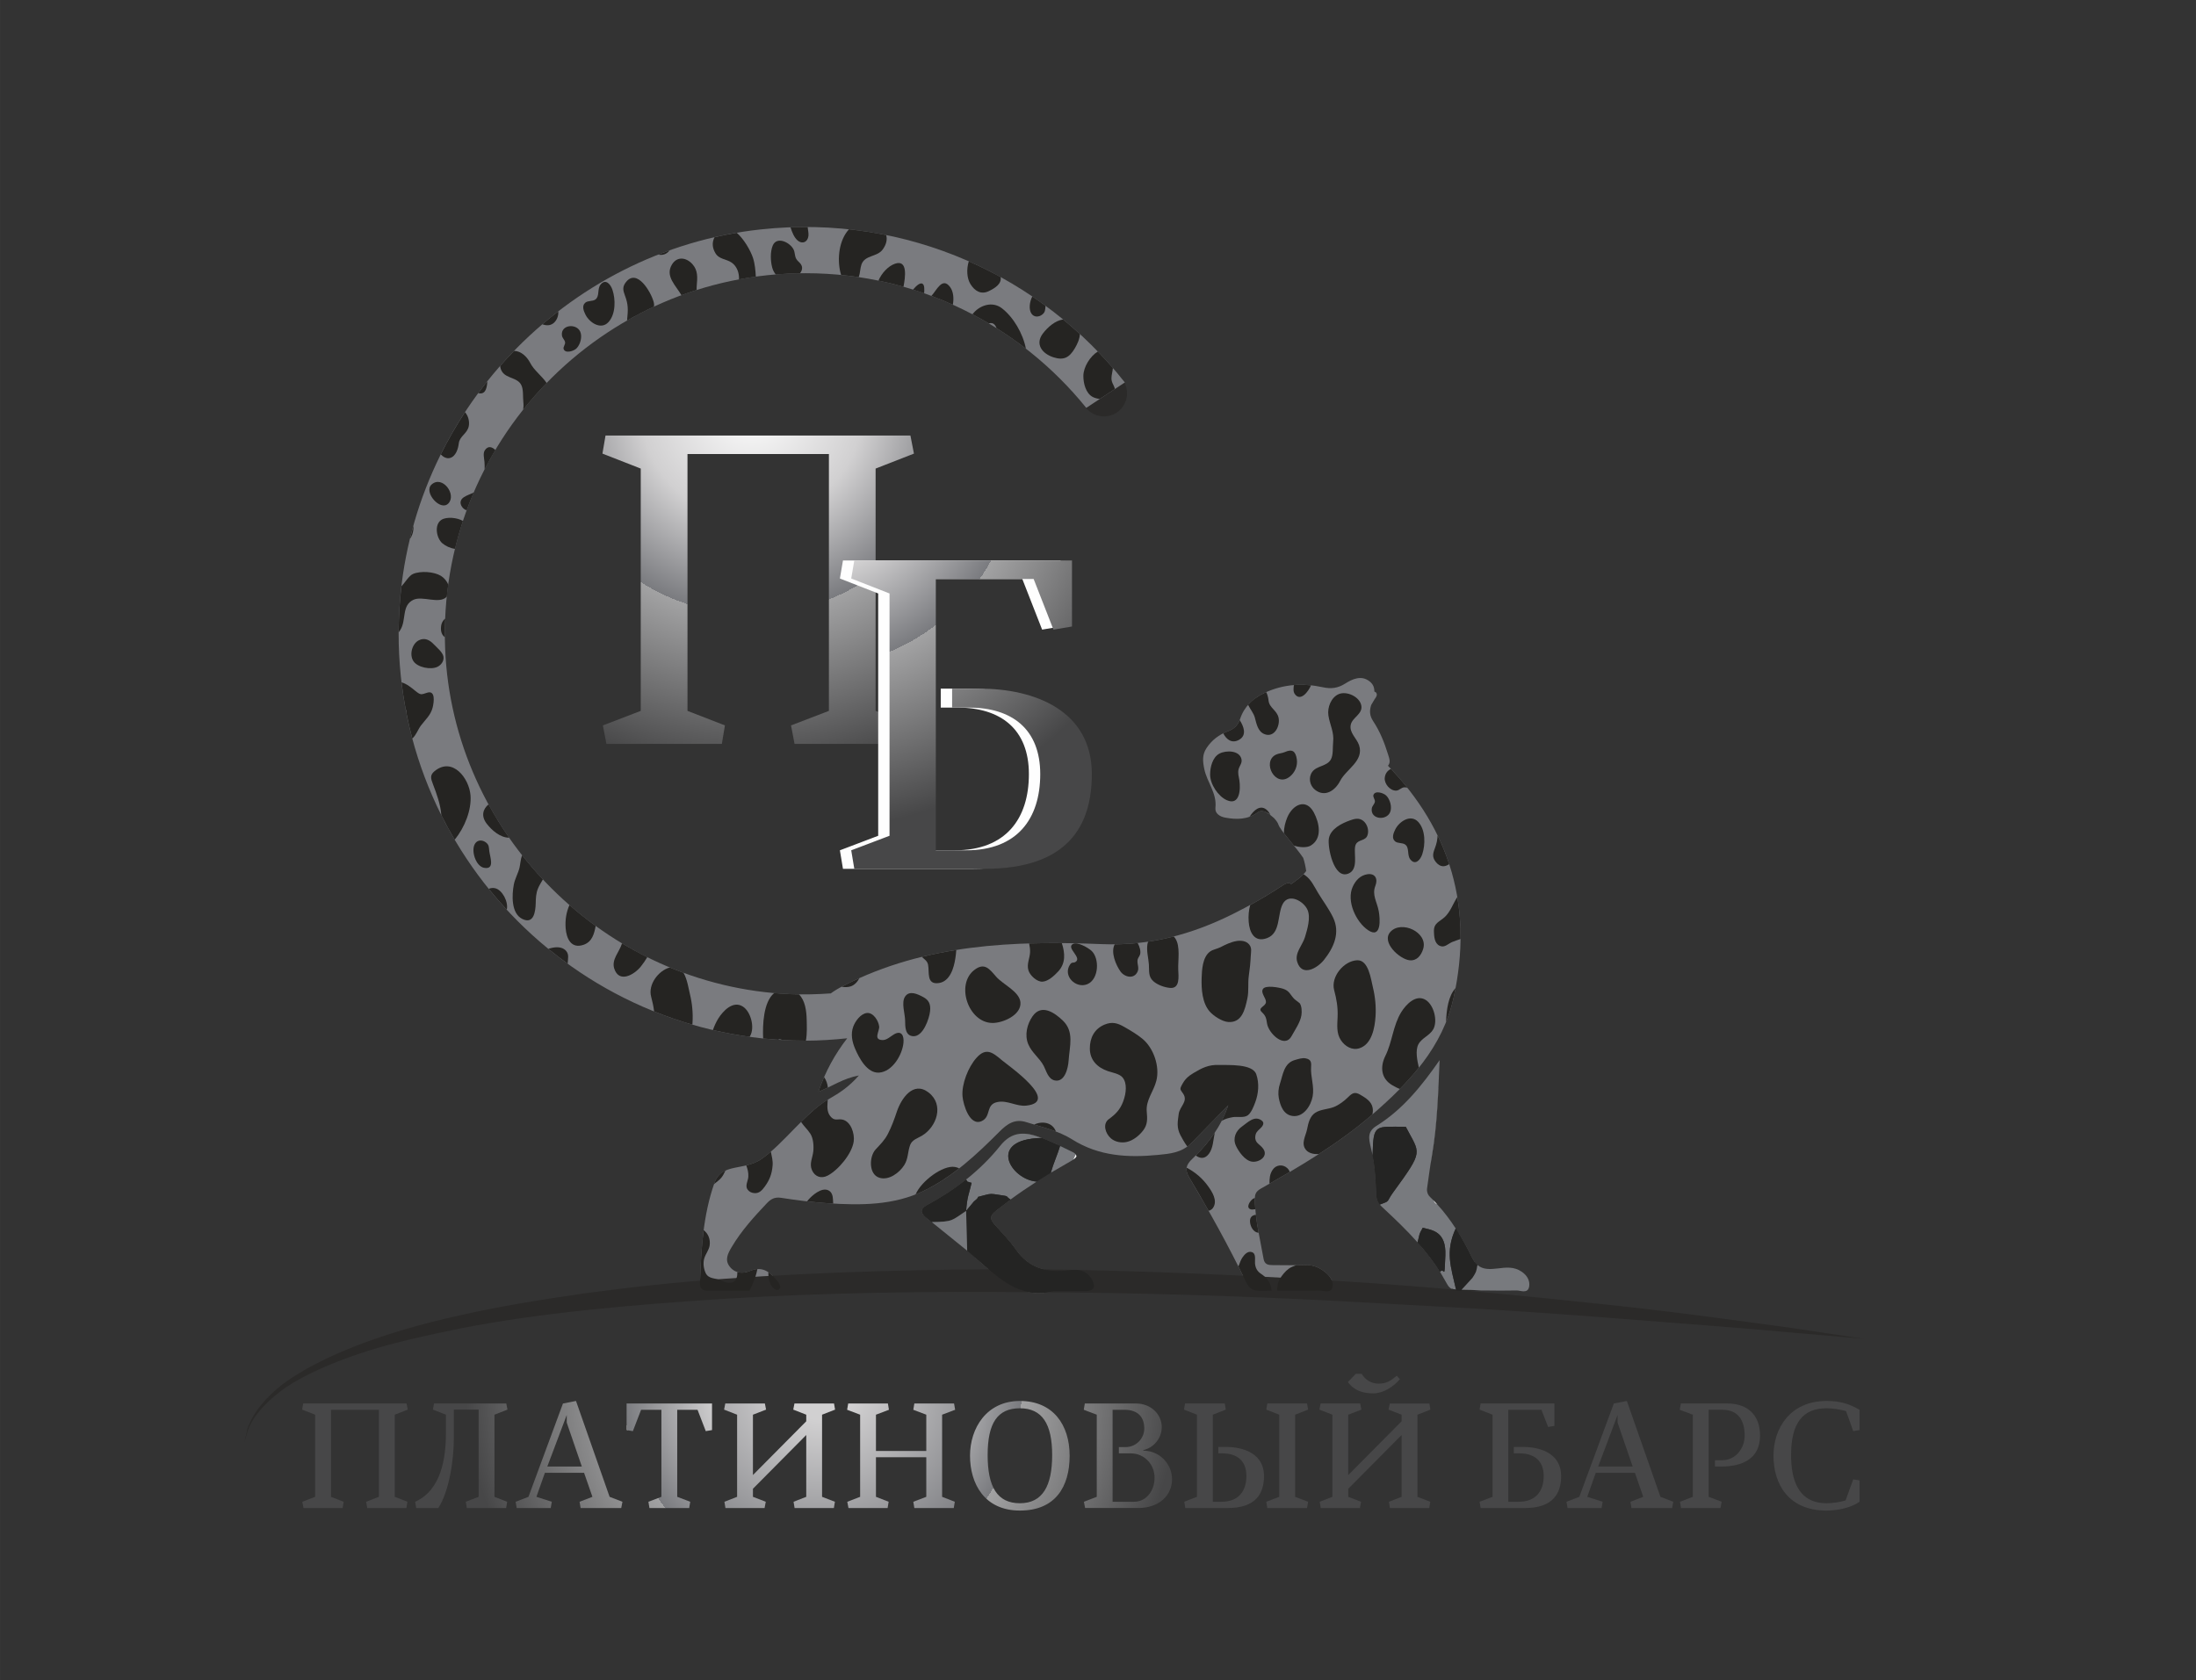 <?xml version="1.0" encoding="UTF-8"?> <!-- Creator: CorelDRAW 2018 (64-Bit) --> <svg xmlns="http://www.w3.org/2000/svg" xmlns:xlink="http://www.w3.org/1999/xlink" xml:space="preserve" width="33.523mm" height="25.656mm" style="shape-rendering:geometricPrecision; text-rendering:geometricPrecision; image-rendering:optimizeQuality; fill-rule:evenodd; clip-rule:evenodd" viewBox="0 0 1542.48 1180.51"><rect x="0" y="0" width="1542.48" height="1180.51" fill="#333333" stroke="none"/> <defs> <style type="text/css"> <![CDATA[ .fil23 {fill:none} .fil22 {fill:#FCFDFE} .fil20 {fill:#787A7E} .fil21 {fill:#242423} .fil18 {fill:#FEFEFE;fill-rule:nonzero} .fil16 {fill:#2B2A29;fill-rule:nonzero} .fil14 {fill:#7A7B7F;fill-rule:nonzero} .fil15 {fill:#252422;fill-rule:nonzero} .fil17 {fill:url(#id0)} .fil10 {fill:url(#id1)} .fil19 {fill:url(#id2)} .fil5 {fill:url(#id3)} .fil1 {fill:url(#id4)} .fil12 {fill:url(#id5)} .fil4 {fill:url(#id6)} .fil13 {fill:url(#id7)} .fil6 {fill:url(#id8)} .fil9 {fill:url(#id9)} .fil11 {fill:url(#id10)} .fil2 {fill:url(#id11)} .fil8 {fill:url(#id12)} .fil0 {fill:url(#id13)} .fil3 {fill:url(#id14)} .fil7 {fill:url(#id15)} ]]> </style> <radialGradient id="id0" gradientUnits="userSpaceOnUse" gradientTransform="matrix(0.695 2.265 2.265 -0.695 -488 -711)" cx="528.18" cy="286.52" r="109.41" fx="528.18" fy="286.52"> <stop offset="0" style="stop-opacity:1; stop-color:#FEFEFE"></stop> <stop offset="0.302" style="stop-opacity:1; stop-color:#D1D0D1"></stop> <stop offset="0.561" style="stop-opacity:1; stop-color:#7A7B7F"></stop> <stop offset="0.122" style="stop-opacity:1; stop-color:#A2A2A3"></stop> <stop offset="1" style="stop-opacity:1; stop-color:#474748"></stop> </radialGradient> <radialGradient id="id1" gradientUnits="userSpaceOnUse" gradientTransform="matrix(13.302 5.059 5.059 -13.302 -12023 10981)" xlink:href="#id0" cx="577.61" cy="972.11" r="17.63" fx="577.61" fy="972.11"> </radialGradient> <radialGradient id="id2" gradientUnits="userSpaceOnUse" gradientTransform="matrix(0.78 2.542 2.542 -0.78 -700 -870)" xlink:href="#id0" cx="569.18" cy="324.44" r="97.49" fx="569.18" fy="324.44"> </radialGradient> <radialGradient id="id3" gradientUnits="userSpaceOnUse" gradientTransform="matrix(6.181 2.35 2.35 -6.181 -5277 5623)" cx="577.57" cy="972.11" r="37.94" fx="577.57" fy="972.11"> <stop offset="0" style="stop-opacity:1; stop-color:#D1D0D1"></stop> <stop offset="0.102" style="stop-opacity:1; stop-color:#D1D0D1"></stop> <stop offset="0.561" style="stop-opacity:1; stop-color:#7A7B7F"></stop> <stop offset="0.122" style="stop-opacity:1; stop-color:#8C8B8C"></stop> <stop offset="1" style="stop-opacity:1; stop-color:#474748"></stop> </radialGradient> <radialGradient id="id4" gradientUnits="userSpaceOnUse" gradientTransform="matrix(7.602 2.891 2.891 -7.601 -6623 6692)" xlink:href="#id0" cx="577.57" cy="972.11" r="30.85" fx="577.57" fy="972.11"> </radialGradient> <radialGradient id="id5" gradientUnits="userSpaceOnUse" gradientTransform="matrix(16.801 6.389 6.389 -16.802 -15338 13615)" xlink:href="#id0" cx="577.63" cy="972.11" r="13.96" fx="577.63" fy="972.11"> </radialGradient> <radialGradient id="id6" gradientUnits="userSpaceOnUse" gradientTransform="matrix(6.015 2.287 2.287 -6.015 -5118 5499)" xlink:href="#id3" cx="577.21" cy="972.11" r="38.98" fx="577.21" fy="972.11"> </radialGradient> <radialGradient id="id7" gradientUnits="userSpaceOnUse" gradientTransform="matrix(17.911 6.811 6.811 -17.911 -16389 14463)" xlink:href="#id0" cx="577.32" cy="972.72" r="13.09" fx="577.32" fy="972.72"> </radialGradient> <radialGradient id="id8" gradientUnits="userSpaceOnUse" gradientTransform="matrix(6.09 2.316 2.316 -6.09 -5190 5560)" xlink:href="#id0" cx="577.08" cy="972.72" r="38.5" fx="577.08" fy="972.72"> </radialGradient> <radialGradient id="id9" gradientUnits="userSpaceOnUse" gradientTransform="matrix(8.572 3.26 3.26 -8.572 -7544 7428)" xlink:href="#id0" cx="577.54" cy="972.72" r="27.35" fx="577.54" fy="972.72"> </radialGradient> <radialGradient id="id10" gradientUnits="userSpaceOnUse" gradientTransform="matrix(14.843 5.645 5.645 -14.844 -13483 12145)" xlink:href="#id0" cx="577.51" cy="972.24" r="15.8" fx="577.51" fy="972.24"> </radialGradient> <radialGradient id="id11" gradientUnits="userSpaceOnUse" gradientTransform="matrix(6.234 2.371 2.371 -6.234 -5327 5664)" xlink:href="#id0" cx="577.5" cy="972.24" r="37.62" fx="577.5" fy="972.24"> </radialGradient> <radialGradient id="id12" gradientUnits="userSpaceOnUse" gradientTransform="matrix(6.559 2.494 2.494 -6.559 -5633 5909)" xlink:href="#id0" cx="577.07" cy="972.11" r="35.75" fx="577.07" fy="972.11"> </radialGradient> <radialGradient id="id13" gradientUnits="userSpaceOnUse" gradientTransform="matrix(9.297 3.535 3.536 -9.298 -8226 7970)" xlink:href="#id0" cx="577.19" cy="972.11" r="25.22" fx="577.19" fy="972.11"> </radialGradient> <radialGradient id="id14" gradientUnits="userSpaceOnUse" gradientTransform="matrix(6.385 2.428 2.428 -6.385 -5470 5777)" xlink:href="#id0" cx="577.54" cy="972.11" r="36.72" fx="577.54" fy="972.11"> </radialGradient> <radialGradient id="id15" gradientUnits="userSpaceOnUse" gradientTransform="matrix(6.651 2.529 2.529 -6.651 -5720 5978)" xlink:href="#id0" cx="577.09" cy="972.11" r="35.25" fx="577.09" fy="972.11"> </radialGradient> </defs> <g id="Слой_x0020_1">  <polygon class="fil0" points="266.14,990.47 232.47,990.47 232.47,1051.62 241.39,1055.09 240.65,1059.5 213.18,1059.5 212.33,1055.09 221.34,1051.62 221.34,993.92 212.22,990.36 212.95,986.06 285.55,986.06 286.4,990.36 277.27,993.92 277.27,1051.62 286.19,1055.09 285.44,1059.5 257.96,1059.5 257.13,1055.09 266.14,1051.62 "></polygon> <path class="fil1" d="M307.87 1059.5l-15.52 0 -0.75 -4.41c18.26,-8.19 21.62,-30.42 21.62,-48.47l0 -12.7 -9.12 -3.56 0.73 -4.3 50.77 0 0.84 4.3 -9.14 3.56 0 57.7 8.93 3.47 -0.73 4.41 -27.59 0 -0.75 -4.41 9.03 -3.47 0 -61.26 -17.42 0 0 20.14c0,15.52 -3.35,37.34 -10.91,48.99z"></path> <path class="fil2" d="M384.44 1030.33l24.23 0 -10.6 -30.84 0 -5.35 -13.64 36.19zm20.14 -46.06l23.6 67.35 9.02 3.47 -0.84 4.41 -28.54 0 -0.73 -4.41 9.03 -3.47 -5.88 -16.89 -27.5 0 -5.97 16.89 10.81 3.47 -0.75 4.41 -23.91 0 -0.75 -4.41 9.02 -3.47 24.23 -65.56 9.14 -1.79z"></path> <polygon class="fil3" points="440.12,986.06 500.13,986.06 500.13,1004.73 495.73,1005.47 489.95,990.47 475.68,990.47 475.68,1051.62 484.82,1055.09 484.09,1059.5 456.17,1059.5 455.44,1055.09 464.56,1051.62 464.56,990.47 450.3,990.47 444.53,1005.47 440.12,1004.73 "></polygon> <polygon class="fil4" points="528.86,1051.62 537.88,1055.09 537.04,1059.5 509.55,1059.5 508.83,1055.09 517.74,1051.62 517.74,993.92 508.6,990.36 509.44,986.06 537.25,986.06 538.09,990.36 528.86,993.92 528.86,1036.31 566.31,998.55 566.31,993.92 557.18,990.36 558.02,986.06 585.82,986.06 586.56,990.36 577.42,993.92 577.42,1051.62 586.45,1055.09 585.72,1059.5 558.12,1059.5 557.39,1055.09 566.31,1051.62 566.31,1008.19 528.86,1045.96 "></polygon> <polygon class="fil5" points="661.75,993.92 661.75,1051.62 670.66,1055.09 669.93,1059.5 642.24,1059.5 641.51,1055.09 650.63,1051.62 650.63,1023.82 615.28,1023.82 615.28,1051.62 624.19,1055.09 623.46,1059.5 595.97,1059.5 595.13,1055.09 604.16,1051.62 604.16,993.92 595.02,990.47 595.77,986.06 623.67,986.06 624.4,990.47 615.28,993.92 615.28,1019.42 650.63,1019.42 650.63,993.92 641.51,990.47 642.24,986.06 670.14,986.06 670.89,990.47 "></polygon> <path class="fil6" d="M693.73 1022.25c0,22.35 6.7,33.88 22.66,33.88 15.94,0 22.66,-12.17 22.66,-33.88 0,-21.82 -7.03,-32.84 -22.66,-32.84 -15.75,0 -22.66,10.39 -22.66,32.84zm57.59 0.52c0,21.72 -9.97,38.51 -34.93,38.51 -25.08,0 -35.04,-19.09 -35.04,-38.51 0,-19.41 11.65,-38.5 35.04,-38.5 23.3,0 34.93,16.79 34.93,38.5z"></path> <path class="fil7" d="M781.49 1055.09l15.12 0c8.5,0 14.37,-7.66 14.37,-16.9 0,-9.22 -7.01,-17.1 -16.79,-17.1l-8.28 0 0 -4.4 4.72 0c7.24,0 13.12,-5.88 13.12,-13.11 0,-7.24 -3.78,-13.11 -13.96,-13.11l-8.3 0 0 64.62zm-19.3 4.41l-0.85 -4.41 9.03 -3.47 0 -57.7 -9.12 -3.46 0.73 -4.41 35.99 0c10.29,0 18.05,7.45 18.05,16.57 0,7.88 -5.57,14.48 -12.91,16.16l0 0.42c11.12,0 20.14,9.02 20.14,20.14 0,11.12 -9.02,20.14 -23.62,20.14l-37.44 0z"></path> <path class="fil8" d="M909.68 993.92l9.14 -3.56 -0.75 -4.3 -27.9 0 -0.73 4.3 9.12 3.56 0 57.7 -9.12 3.47 0.73 4.41 27.9 0 0.75 -4.41 -9.14 -3.47 0 -57.7zm-68.92 0l-9.12 -3.56 0.73 -4.3 27.91 0 0.73 4.3 -9.12 3.56 0 61.17 6.09 0c12.06,0 17.51,-7.55 17.51,-18.15 0,-10.7 -6.61,-15.85 -16.9,-15.85l-2.83 0 0 -4.5 5.45 0c12.91,0 26.65,5.13 26.65,20.35 0,12.27 -5.66,22.56 -25.5,22.56l-29.79 0 -0.75 -4.41 8.93 -3.47 0 -57.7z"></path> <path class="fil9" d="M983.29 968.96c-4.51,5.35 -11.74,9.97 -18.57,9.97 -7.34,0 -13.63,-1.89 -17.94,-7.97l5.57 -5.77 4.09 0c2.21,3.88 6.51,6.92 11.75,6.92 5.66,0 8.7,-2 12.9,-5.56l2.19 2.42zm-36.29 82.66l9.02 3.47 -0.84 4.41 -27.48 0 -0.73 -4.41 8.91 -3.47 0 -57.7 -9.12 -3.56 0.83 -4.3 27.81 0 0.85 4.3 -9.23 3.56 0 42.39 37.46 -37.76 0 -4.62 -9.14 -3.56 0.84 -4.3 27.81 0 0.73 4.3 -9.12 3.56 0 57.7 9.03 3.47 -0.75 4.41 -27.58 0 -0.75 -4.41 8.93 -3.47 0 -43.43 -37.46 37.76 0 5.66z"></path> <path class="fil10" d="M1082.73 990.47l-23.3 0 0 64.62 7.24 0c12.17,0 17.63,-7.55 17.63,-18.15 0,-10.7 -6.72,-15.85 -17,-15.85l-3.99 0 0 -4.5 6.6 0c12.91,0 26.65,5.13 26.65,20.35 0,12.27 -5.66,22.56 -25.49,22.56l-31.07 0 -0.73 -4.41 9.12 -3.47 0 -57.7 -9.12 -3.56 0.73 -4.3 51.83 0 0 15.74 -4.41 0.74 -4.71 -12.07z"></path> <path class="fil11" d="M1122.58 1030.33l24.22 0 -10.6 -30.84 0 -5.35 -13.62 36.19zm20.14 -46.06l23.58 67.35 9.03 3.47 -0.83 4.41 -28.54 0 -0.73 -4.41 9.01 -3.47 -5.88 -16.89 -27.48 0 -5.98 16.89 10.79 3.47 -0.73 4.41 -23.91 0 -0.75 -4.41 9.02 -3.47 24.23 -65.56 9.14 -1.79z"></path> <path class="fil12" d="M1200.17 1051.62l9.14 3.47 -0.84 4.41 -27.69 0 -0.75 -4.41 9.04 -3.47 0 -57.7 -9.23 -3.46 0.83 -4.41 32.53 0c15.21,0 23.08,8.92 23.08,22.56 0,16.37 -12.69,21.72 -27.07,21.72l-4.61 0 0 -4.41 4.93 0c9.87,0 15.94,-8.6 15.94,-17.31 0,-10.49 -4.4,-18.15 -15.73,-18.15l-9.56 0 0 61.15z"></path> <path class="fil13" d="M1296.36 1054.15l5.36 -14.79 4.42 0.73 0 15c-5.26,3.77 -14.38,6.19 -23.1,6.19 -27.27,0 -37.33,-19.09 -37.33,-38.51 0,-19.41 11.73,-38.5 37.33,-38.5 9.45,0 15.84,1.99 23.1,6.19l0 14.27 -4.42 0.73 -5.03 -14.06c-4.41,-1.26 -9.54,-1.99 -13.65,-1.99 -16.79,0 -24.97,10.39 -24.97,32.84 0,16.15 4.21,33.88 24.97,33.88 3.78,0 9.35,-0.73 13.33,-1.99z"></path> <path class="fil14" d="M973.57 792.35c5.47,-0.5 11.1,2.63 14.82,6.44 3.23,3.33 4.51,8.83 3.09,13.45 -0.96,3.1 -2.99,8.15 -5.08,10.67 -2.13,2.55 -5.18,3.94 -7.21,6.67 -1.62,2.2 -2.45,4.2 -2.53,6.96 -0.12,3.66 -0.68,5.89 -4.35,7.42 -1.44,0.61 -2.77,0.97 -4,0.98 -1.06,-1.75 -1.52,-3.63 -1.6,-5.98 -0.3,-8.1 -0.73,-16.19 -1.96,-24.19 1.29,-1.06 2.31,-2.29 2.6,-4.37 0.81,-5.84 -2.36,-17.26 6.23,-18.04z"></path> <path class="fil14" d="M997.26 874.53c0.22,-1.54 0.6,-3.03 1.21,-4.41 2.76,-6.22 9.29,-5.48 11.85,0.57 2.89,6.82 2.36,14.35 0.23,21.22 -4.02,-6.14 -8.5,-11.89 -13.29,-17.38z"></path> <path class="fil14" d="M1004.95 784.74c0.52,2 1.72,3.98 1.86,5.98 0.36,4.84 -5.94,7.3 -5.4,12.59 0.24,2.55 0.63,5.97 1.54,8.32 0.79,2.04 1.5,3.77 1.96,5.58 0.27,-1.81 0.56,-3.61 0.87,-5.41 2.72,-15.53 3.84,-31.2 4.6,-47.04 -1.2,-0.04 -2.42,0.18 -3.24,0.64 -2.42,1.34 -2.74,5.83 -2.97,8.24 -0.34,3.46 0.05,7.11 0.67,10.52l0.12 0.58z"></path> <path class="fil14" d="M1035.56 886.36c-1.87,3.52 -2.19,7.81 -3.91,11.39 -1.39,2.94 -3.69,5.24 -7.06,3.7 -3.58,-1.63 -4.89,-6.53 -5.06,-10.04 -0.24,-4.75 0.23,-9.54 0.01,-14.29 -0.19,-4.11 1.49,-8.42 4.92,-10.83 3.39,5.52 6.46,11.24 9.32,17.07 0.56,1.14 1.15,2.13 1.79,2.99z"></path> <path class="fil14" d="M679.19 828.33c2.27,8.44 -1.15,20.66 -6.84,25.14 -5.56,4.37 -13.32,5.73 -19.58,3.82l-1.91 -1.57c-3.78,-3.11 -5.32,-5.93 0.42,-9.03 9.89,-5.34 19.27,-11.42 27.91,-18.36z"></path> <path class="fil14" d="M726.63 827.55c4.53,-1.11 8.59,-4.23 11.19,-8.01 2.88,-4.18 4.77,-9.75 5.09,-15.24 -3.98,-1.85 -8.01,-3.6 -12.12,-5.11 -3.87,-1.42 -7.58,-2.48 -11.16,-2.7 -3.88,5.35 -7.72,11.84 -6.34,18.37 1.33,6.35 5.47,14.6 13.34,12.68z"></path> <path class="fil14" d="M708.22 842.85c-3.83,-5.48 -16.27,-1.56 -20.19,2.03 -5.32,4.87 -8.18,12.69 -7.79,19.85 0.34,6.64 2.25,12.99 5.02,18.99 2.08,1.78 4.15,3.58 6.19,5.4 3.64,3.26 7.3,6.4 11.07,9.17 1.06,0.03 2.12,0.12 3.2,0.45 5.62,1.7 10.58,5.23 15.35,8.74 5.74,1.36 11.95,1.42 18.9,-0.39l3.75 0c2.12,-2.44 3.83,-5.44 4.97,-8.56 0.75,-2.06 1.14,-4.05 1.21,-5.97 -14.45,1.72 -27.06,-1.35 -36.18,-14.33 -4.48,-6.38 -10.03,-12.02 -15.19,-17.9 -3.28,-3.72 -3.69,-6 0.99,-9.73 3.01,-2.41 6.06,-4.74 9.14,-7.03 -0.13,-0.24 -0.28,-0.49 -0.44,-0.72z"></path> <path class="fil15" d="M973.57 792.35c5.47,-0.5 11.1,2.63 14.82,6.44 3.23,3.33 4.51,8.83 3.09,13.45 -0.96,3.1 -2.99,8.15 -5.08,10.67 -2.13,2.55 -5.18,3.94 -7.21,6.67 -1.62,2.2 -2.45,4.2 -2.53,6.96 -0.12,3.66 -0.68,5.89 -4.35,7.42 -1.44,0.61 -2.77,0.97 -4,0.98 -1.06,-1.75 -1.52,-3.63 -1.6,-5.98 -0.3,-8.1 -0.73,-16.19 -1.96,-24.19 1.29,-1.06 2.31,-2.29 2.6,-4.37 0.81,-5.84 -2.36,-17.26 6.23,-18.04z"></path> <path class="fil15" d="M997.26 874.53c0.22,-1.54 0.6,-3.03 1.21,-4.41 2.76,-6.22 9.29,-5.48 11.85,0.57 2.89,6.82 2.36,14.35 0.23,21.22 -4.02,-6.14 -8.5,-11.89 -13.29,-17.38z"></path> <path class="fil15" d="M1004.95 784.74c0.52,2 1.72,3.98 1.86,5.98 0.36,4.84 -5.94,7.3 -5.4,12.59 0.24,2.55 0.63,5.97 1.54,8.32 0.79,2.04 1.5,3.77 1.96,5.58 0.27,-1.81 0.56,-3.61 0.87,-5.41 2.72,-15.53 3.84,-31.2 4.6,-47.04 -1.2,-0.04 -2.42,0.18 -3.24,0.64 -2.42,1.34 -2.74,5.83 -2.97,8.24 -0.34,3.46 0.05,7.11 0.67,10.52l0.12 0.58z"></path> <path class="fil15" d="M1035.56 886.36c-1.87,3.52 -2.19,7.81 -3.91,11.39 -1.39,2.94 -3.69,5.24 -7.06,3.7 -3.58,-1.63 -4.89,-6.53 -5.06,-10.04 -0.24,-4.75 0.23,-9.54 0.01,-14.29 -0.19,-4.11 1.49,-8.42 4.92,-10.83 3.39,5.52 6.46,11.24 9.32,17.07 0.56,1.14 1.15,2.13 1.79,2.99z"></path> <path class="fil15" d="M679.19 828.33c2.27,8.44 -1.15,20.66 -6.84,25.14 -5.56,4.37 -13.32,5.73 -19.58,3.82l-1.91 -1.57c-3.78,-3.11 -5.32,-5.93 0.42,-9.03 9.89,-5.34 19.27,-11.42 27.91,-18.36z"></path> <path class="fil15" d="M726.63 827.55c4.53,-1.11 8.59,-4.23 11.19,-8.01 2.88,-4.18 4.77,-9.75 5.09,-15.24 -3.98,-1.85 -8.01,-3.6 -12.12,-5.11 -3.87,-1.42 -7.58,-2.48 -11.16,-2.7 -3.88,5.35 -7.72,11.84 -6.34,18.37 1.33,6.35 5.47,14.6 13.34,12.68z"></path> <path class="fil15" d="M708.22 842.85c-3.83,-5.48 -16.27,-1.56 -20.19,2.03 -5.32,4.87 -8.18,12.69 -7.79,19.85 0.34,6.64 2.25,12.99 5.02,18.99 2.08,1.78 4.15,3.58 6.19,5.4 3.64,3.26 7.3,6.4 11.07,9.17 1.06,0.03 2.12,0.12 3.2,0.45 5.62,1.7 10.58,5.23 15.35,8.74 5.74,1.36 11.95,1.42 18.9,-0.39l3.75 0c2.12,-2.44 3.83,-5.44 4.97,-8.56 0.75,-2.06 1.14,-4.05 1.21,-5.97 -14.45,1.72 -27.06,-1.35 -36.18,-14.33 -4.48,-6.38 -10.03,-12.02 -15.19,-17.9 -3.28,-3.72 -3.69,-6 0.99,-9.73 3.01,-2.41 6.06,-4.74 9.14,-7.03 -0.13,-0.24 -0.28,-0.49 -0.44,-0.72z"></path> <path class="fil16" d="M791.64 276.33c0,8.96 -7.27,16.23 -16.23,16.23 -8.96,0 -16.23,-7.27 -16.23,-16.23 0,-8.98 7.27,-16.23 16.23,-16.23 8.96,0 16.23,7.26 16.23,16.23z"></path> <path class="fil14" d="M974.91 537.99c2.16,-2.45 0.86,-5.32 -0.01,-8.21 -2.5,-8.1 -5.66,-15.98 -10.34,-23.05 -2.54,-3.85 -2.78,-7.22 -1.41,-11.46l2.45 -4.12c1.15,-1.52 2.14,-3.06 0.92,-4.66l-1.17 -0.67c0.04,-2.6 -0.73,-5.1 -3.44,-7.19 -5.73,-4.4 -11.87,-1.65 -17.06,1.64 -5.1,3.23 -9.85,3.85 -15.78,2.55 -13.83,-3.02 -27.55,-2.21 -40.62,3.86 -8.23,3.81 -14.53,9.69 -17.4,18.41 -1.5,4.53 -4.29,7.06 -8.48,8.63 -6.33,2.37 -11.51,6.3 -15.21,12.01 -2.99,4.61 -2.6,9.04 -1.46,14.58 1.91,9.29 8.96,16.96 7.81,27.17 -0.46,4.03 3.13,6.25 6.77,6.93 8.03,1.51 16.15,1.48 22.95,-3.7 1.8,-1.38 4.15,-1 6.46,0.17l0 0.19 1.75 1.01 3.17 2.61c1.51,1.59 2.68,3.24 3.1,4.51 1.48,4.48 12.06,15.42 17.47,23.5 0.98,2.99 1.64,6.09 2.09,9.23 -2.24,3.17 -6.18,6.22 -10.67,9.25 -1,-1.1 -2.72,-1.2 -6.06,1.01 -11.15,7.42 -22.92,14.07 -34.91,20.04 -28.76,14.3 -58.63,22.42 -91.53,21.09 -62.25,-2.52 -124.17,-0.15 -181.47,29.04 -4.17,2.13 -7.16,3.96 -9.27,5.56 -9.25,0.65 -18.62,0.92 -28.13,0.54 -130.3,-5.32 -237.67,-112.7 -242.78,-243.01 -5.67,-144.32 110.08,-263.51 253.17,-263.51 79.62,0 150.7,36.99 197.17,94.62 9.04,-5.96 18.17,-11.96 27.11,-17.87 -58.4,-74.02 -152.34,-118.74 -255.98,-107.49 -137.41,14.92 -246.13,130.08 -253.69,268.09 -9.04,164.84 122.47,301.85 285.39,301.85 9.89,0 19.62,-0.67 29.25,-1.67 -8.47,10.93 -15.35,23.25 -20.22,37.57 9.81,-3.91 17.3,-9.38 28.44,-11.46 -6.94,7.96 -13.76,12.38 -20.74,16.33 -16.46,9.35 -31.8,31.27 -47.49,42.24 -12.63,8.82 -28.13,2.52 -33.24,16.94 -7.97,22.55 -9.38,46.62 -10.16,70.51 -0.11,3.77 1.8,5.2 5.42,5.19 15.34,-0.06 30.66,-0.03 45.98,0 5.6,0.01 6.25,-2.72 3.2,-6.5 -4.92,-6.08 -10.31,-11.2 -19.37,-7.39 -5.23,2.19 -10.76,1.7 -14.43,-3.12 -3.52,-4.65 -1.28,-9.01 1.48,-13.66 6.79,-11.44 15.6,-21.14 24.64,-30.71 2.77,-2.94 5.52,-4.56 10,-3.87 10.76,1.67 21.61,3.06 32.47,3.79 23.31,1.56 46.78,1.64 68.25,-8.88 20.31,-9.95 36.83,-25.44 52.67,-41.34 5.58,-5.6 10.89,-9.3 19.05,-6.69 10.93,3.49 22.44,6.02 32.08,12.1 18.85,11.9 39.3,12.9 60.27,10.88 8.21,-0.8 16.68,-1.48 23.41,-8.3 8.67,-8.82 17.25,-17.71 25.94,-26.61 -4.96,14.95 -14.07,27.21 -25.29,37.73 -4.64,4.34 -5.14,7.92 -2.24,12.82 14.35,24.12 27.98,48.65 40.17,73.93 2.42,5.02 5.37,5.98 10.2,5.91 13.56,-0.21 27.12,0.06 40.68,-0.16 3.28,-0.05 8.21,2.01 9.52,-1.84 1.44,-4.27 -1.43,-8.34 -5.16,-11.28 -4.06,-3.19 -8.42,-5 -13.75,-4.83 -7.64,0.25 -15.3,0.1 -22.96,0.06 -3.09,-0.02 -5.67,-0.42 -6.36,-4.43 -2.43,-13.91 -5.99,-27.65 -6.11,-41.91 -0.03,-3.39 0.57,-5.35 4.22,-7.42 27.45,-15.52 54.64,-31.52 78.59,-52.31 25.89,-22.48 49.14,-47.08 56.81,-81.94 13.88,-62.94 -2.08,-117.32 -46.13,-162.83z"></path> <polygon class="fil17" points="582.23,319 482.89,319 482.89,499.44 509.2,509.65 507.02,522.65 425.95,522.65 423.46,509.65 450.06,499.44 450.06,329.21 423.15,318.69 425.31,306.01 639.48,306.01 641.96,318.69 615.03,329.21 615.03,499.44 641.35,509.65 639.17,522.65 558.09,522.65 555.62,509.65 582.23,499.44 "></polygon> <path class="fil18" d="M718.06 406.75l-68.71 0 0 190.65 21.36 0c35.89,0 51.99,-22.27 51.99,-53.55 0,-31.56 -19.8,-46.73 -50.14,-46.73l-11.77 0 0 -13.3 19.5 0c38.08,0 78.63,15.15 78.63,60.03 0,36.23 -16.72,66.55 -75.2,66.55l-91.62 0 -2.16 -13 26.91 -10.21 0 -170.23 -26.91 -10.52 2.16 -12.68 152.89 0 0 46.41 -13 2.18 -13.93 -35.6z"></path> <path class="fil19" d="M726.03 406.75l-68.7 0 0 190.65 21.35 0c35.91,0 51.99,-22.27 51.99,-53.55 0,-31.56 -19.8,-46.73 -50.14,-46.73l-11.76 0 0 -13.3 19.5 0c38.07,0 78.63,15.15 78.63,60.03 0,36.23 -16.73,66.55 -75.22,66.55l-91.62 0 -2.16 -13 26.91 -10.21 0 -170.23 -26.91 -10.52 2.16 -12.68 152.91 0 0 46.41 -13.02 2.18 -13.93 -35.6z"></path> <path class="fil16" d="M171.67 1013.23c0,0 0.24,-1.11 0.73,-3.28 0.73,-2.09 0.71,-5.54 2.68,-9.39 3.28,-8.11 11.13,-18.58 24.04,-28.5 26.3,-19.23 70.14,-36.19 124.01,-47.96 26.93,-6.17 56.44,-10.94 87.72,-15.47 31.3,-4.23 64.41,-7.91 98.76,-10.25 68.7,-4.9 142.1,-6.79 215.47,-6.69 73.37,0.87 146.64,4.07 215.24,8.3 68.61,4.21 132.46,10.66 187.09,16.47 54.65,5.76 99.99,12.35 131.74,16.63 31.7,4.78 49.81,7.5 49.81,7.5 0,0 -18.24,-1.58 -50.17,-4.35 -31.88,-2.99 -77.53,-6.36 -132.23,-10.68 -27.35,-2.13 -56.99,-4.18 -88.37,-6.09 -31.36,-1.73 -64.44,-3.55 -98.68,-5.43 -68.43,-3.54 -141.51,-5.93 -214.57,-6.14 -73.03,-0.83 -146.11,0.33 -214.39,4.5 -68.26,4.27 -131.92,10.17 -185.57,20.6 -26.72,5.42 -51.19,10.85 -72.18,17.91 -20.95,7.04 -38.63,14.96 -51.86,23.7 -12.92,9.1 -21.35,18.54 -25.03,26.22 -2.21,3.66 -2.43,7.15 -3.28,9.17 -0.63,2.13 -0.96,3.22 -0.96,3.22z"></path> <path class="fil15" d="M388.71 665.73c-1.21,0.2 -2.4,0.51 -3.56,0.89 4.42,3.62 8.95,7.09 13.59,10.44l0.04 -0.73c0.13,-2.89 0.96,-5.66 -1.02,-8.1 -2.16,-2.68 -5.81,-3.03 -9.04,-2.5z"></path> <path class="fil15" d="M509.57 822.4c-0.89,1.95 -1.91,3.83 -2.95,5.08 -1.47,1.77 -3.39,2.97 -5.1,4.45l0.29 -0.85c1.65,-4.66 4.38,-7.15 7.75,-8.69z"></path> <path class="fil15" d="M494.24 864.28c3.17,2.29 4.9,6.45 4.2,10.86 -0.5,3.06 -2.77,5.8 -3.7,8.75 -1.03,3.25 -0.55,7.33 0.87,10.4 2.11,4.59 7.03,3.42 11.04,5.41 3.02,1.5 7.84,2.85 10.1,-0.62 1,-1.54 1.21,-3.45 1.14,-5.42 2.82,0.86 5.96,0.5 9,-0.78 1.84,-0.77 3.52,-1.18 5.08,-1.28 -0.67,3.69 -1.88,7.28 -3.38,10.6 -0.64,1.44 -1.33,3 -2.12,4.55 -9.8,-0.01 -19.6,-0.01 -29.4,0.03 -3.62,0.01 -5.54,-1.41 -5.42,-5.19 0.41,-12.47 0.99,-25 2.59,-37.33z"></path> <path class="fil15" d="M524.16 818.76c0.95,2.55 1.61,4.84 1.47,7.92 -0.13,2.92 -2.48,6.37 -0.53,9.03 1.15,1.59 2.69,2.35 4.67,2.53 3.4,0.31 5.39,-1.83 7.3,-4.44 3.51,-4.77 5.1,-8.96 5.6,-14.87 0.3,-3.58 -0.58,-6.52 -1.22,-9.81 -2.13,1.84 -4.26,3.53 -6.39,5.02 -3.51,2.45 -7.23,3.73 -10.9,4.62z"></path> <path class="fil15" d="M566.92 844.04c0.25,-0.37 0.53,-0.73 0.84,-1.09 2.79,-3.22 9.34,-8.94 14.09,-6.66 2.45,1.18 3.12,3.83 3.23,6.34l0.17 2.96 -4.21 -0.26c-4.71,-0.32 -9.42,-0.76 -14.12,-1.29zm-20.89 62.38c-0.39,-0.08 -0.8,-0.21 -1.22,-0.4 -3.59,-1.63 -4.89,-6.52 -5.07,-10.04 -0.04,-0.72 -0.06,-1.45 -0.07,-2.18 2.42,1.62 4.54,3.98 6.58,6.49 2.38,2.95 2.51,5.27 -0.23,6.13z"></path> <path class="fil15" d="M310 572.72c-0.6,-7.57 -3.2,-14.73 -5.9,-21.8 -1.46,-3.8 -2.32,-6.28 1.1,-9.11 12.6,-10.33 24.36,4.9 25.29,17.01 0.79,10.14 -4.01,22.42 -11.11,31.14 -3.32,-5.63 -6.46,-11.38 -9.39,-17.25z"></path> <path class="fil15" d="M355.96 639.13c1.28,-5.56 -3.17,-13.85 -8.07,-15.06 -1.6,-0.4 -3.17,-0.2 -4.61,0.39 4.06,5.03 8.29,9.92 12.68,14.67z"></path> <path class="fil15" d="M339.96 609.69c7.89,1.48 4.17,-7.63 3.69,-11.9 -0.29,-2.54 -0.08,-4.17 -2.31,-5.89 -2.37,-1.85 -5.73,-2.03 -7.56,0.65 -3.26,4.76 0.36,16.04 6.18,17.14z"></path> <path class="fil15" d="M343.14 565.12c-3.96,3.32 -5.37,8.22 -1.31,13.54 3.61,4.71 9.63,9.94 15.77,9.87 -5.23,-7.53 -10.05,-15.35 -14.46,-23.41z"></path> <path class="fil15" d="M381.33 617.85c-1.2,2.11 -2.54,4.16 -3.46,6.4 -1.4,3.38 -1.5,6.8 -1.59,10.4 -0.16,5.54 -1.23,14.99 -9.38,10.99 -8.02,-3.91 -7.35,-17.01 -5.99,-24.2 0.8,-4.17 2.99,-7.74 3.99,-11.83 0.52,-2.16 0.73,-5.88 1.81,-8.77 4.63,5.88 9.51,11.56 14.62,17.02z"></path> <path class="fil15" d="M399.98 635.87c-2.18,4.89 -3.12,10.38 -2.67,16.27 0.55,7.37 3.96,14.79 12.81,11.56 5.79,-2.12 7.24,-7.55 8.28,-13.17 -6.36,-4.61 -12.51,-9.51 -18.41,-14.66zm36.92 26.89l-0.05 0.17c-1.72,5.75 -7.45,11.17 -5.42,17.53 3.4,10.6 14.11,4.3 18.67,-1.38 1.69,-2.12 3.24,-4.33 4.56,-6.61 -6.05,-3.01 -11.97,-6.25 -17.75,-9.72z"></path> <path class="fil15" d="M486.41 718.75c0.46,-6.78 -0.21,-13.84 -1.84,-20.43 -0.88,-3.63 -1.86,-10.43 -4.48,-14.86 -3.23,-1.19 -6.43,-2.45 -9.6,-3.76 -8.21,2.29 -15.37,12.13 -13.15,20.47 0.96,3.6 1.69,6.97 2.11,10.43 8.76,3.52 17.72,6.63 26.88,9.29l0.08 -1.14z"></path> <path class="fil15" d="M526.96 727.71c3.28,-5.9 0.44,-16.94 -5.18,-20.54 -6.87,-4.41 -13.93,3.05 -17.29,8.47 -1.57,2.54 -2.76,5.24 -3.74,8.02 8.45,1.97 17.04,3.57 25.76,4.78l0.45 -0.72z"></path> <path class="fil15" d="M309.82 439.91c-0.46,3.87 0.6,6.31 2.66,7.79 -0.04,-4.39 0.03,-8.76 0.21,-13.1 -1.52,1.24 -2.59,3 -2.88,5.31z"></path> <path class="fil15" d="M311.51 461.49c-0.46,-3.23 -4.58,-6.44 -6.77,-8.78 -2.94,-3.12 -6.45,-4.92 -10.54,-2.86 -4.82,2.42 -6.85,10.24 -3.75,14.75 3,4.4 12.17,6.09 16.75,3.92 2.6,-1.22 4.73,-4.04 4.3,-7.03z"></path> <path class="fil15" d="M282.04 479.4c3.6,0.99 6.87,3.7 9.63,5.94 3.8,3.08 4.04,2.77 8.33,1.35 5.96,-1.98 4.89,6.49 3.85,10.55 -1.36,5.27 -5.07,8.36 -8.21,12.53 -2.09,2.81 -3.23,6.45 -5.81,8.88l-0.23 0.21c-1.62,-6.06 -3.02,-12.21 -4.24,-18.42l0.03 -0.39c0,-0.78 -0.18,-1.48 -0.52,-2.13 -1.14,-6.11 -2.08,-12.29 -2.83,-18.52z"></path> <path class="fil15" d="M591.17 693.24c2.13,0.42 4.29,0.43 6.38,-0.25 2.52,-0.83 4.73,-3.08 6.1,-5.78 -3.62,1.62 -7.22,3.34 -10.81,5.17l-1.67 0.87z"></path> <path class="fil15" d="M543.75 697.71c-7.57,6.34 -8.14,22.27 -7.72,31.89 3.49,0.36 7,0.64 10.53,0.88 0.74,-0.44 1.66,-0.45 2.81,0.18 5.45,0.32 10.94,0.48 16.47,0.48l0.23 0c0.92,-5.03 0.63,-10.67 0.56,-14.37 -0.12,-6.54 -1.08,-13.87 -5.43,-18.15 -1.91,-0.03 -3.82,-0.08 -5.74,-0.16 -3.92,-0.16 -7.82,-0.42 -11.7,-0.76z"></path> <path class="fil15" d="M617.52 721.06c0.42,3.4 -4.55,9.58 2.52,9.66 2.94,0.02 5.66,-2.75 8.03,-4.1 5.1,-2.9 7.03,0.97 6.52,6.09 -0.86,8.54 -7.81,20.21 -17.08,20.88 -8.42,0.61 -14.09,-10.27 -16.9,-16.82 -2.13,-4.94 -3.18,-10.34 -1.28,-15.53 1.38,-3.73 5.21,-9.13 9.63,-9.54 4.5,-0.41 8.08,5.46 8.55,9.37z"></path> <path class="fil15" d="M653.29 710.41c0.5,-4.75 -0.71,-7.78 -4.95,-9.99 -3.73,-1.96 -9.59,-4.87 -12.64,-0.21 -2.76,4.2 0.01,12.01 0.06,16.81 0.05,4.32 -0.06,10.65 5.68,10.99 7.01,0.41 11.3,-12.46 11.85,-17.6z"></path> <path class="fil15" d="M581.27 774.52l0.15 -1.95c-6.39,3.86 -12.61,9.54 -18.75,15.66 1.9,2.94 4.44,5.09 6.53,8.3 2.09,3.23 2.47,8.66 2.06,12.41 -0.49,4.54 -2.94,8.63 -0.91,13.21 2.06,4.64 6.54,6.12 10.97,3.81 7.53,-3.92 17.11,-15.37 18.33,-23.98 0.78,-5.46 -1.96,-14.41 -8.25,-15.45 -2.86,-0.47 -4.81,0.92 -7.29,-1.36 -3.1,-2.83 -3.13,-6.87 -2.84,-10.66zm0.23 -10.45c-0.3,-2.6 -1.06,-5.08 -2.66,-7.32 -1.45,3.31 -2.77,6.74 -3.98,10.28 2.32,-0.92 4.5,-1.93 6.64,-2.97z"></path> <path class="fil15" d="M629.95 781.01c3.05,-9.09 11.43,-21.79 22.24,-13.5 11.23,8.62 5.75,24.31 -4.73,30.47 -3.18,1.87 -6.81,2.79 -8.19,6.5 -1.75,4.73 -1.25,9.5 -4.09,14.04 -3.35,5.36 -10.85,11.08 -17.58,8.9 -7.55,-2.43 -7.11,-14.87 -2.6,-19.81 3.35,-3.65 6.18,-6.25 8.6,-10.85 2.61,-5.02 4.56,-10.38 6.35,-15.75z"></path> <path class="fil15" d="M647.47 672.27c1.86,1.69 3.9,2.88 4.41,5.52 1.04,5.31 -1.36,14.19 7.62,12.86 7.9,-1.17 10.6,-10.92 11.57,-17.56 0.21,-1.42 0.5,-3.46 0.63,-5.68 -8.13,1.3 -16.21,2.9 -24.23,4.86z"></path> <path class="fil15" d="M280.01 444.29c0.35,-0.48 0.7,-0.99 1.06,-1.55 4.6,-7.06 0.76,-17.3 9.29,-21.33 6.45,-3.05 17.95,3.28 23.31,-2.05l0.15 -0.16c0.29,-2.86 0.63,-5.7 1.02,-8.53 -1.01,-2.44 -2.88,-4.69 -5.14,-6.09 -4.8,-2.95 -14.25,-3.65 -19.62,-1.33 -2.85,1.23 -5.48,5.91 -8.12,8.7 -0.67,5.74 -1.19,11.51 -1.5,17.34 -0.28,5.02 -0.41,10.02 -0.43,14.99z"></path> <path class="fil15" d="M643.12 839.17c3.86,-9.27 19.11,-20.71 27.57,-19.31 1.14,0.19 2.15,0.53 3.06,1 -7.61,5.95 -15.68,11.29 -24.45,15.58 -2.04,1 -4.1,1.9 -6.17,2.72z"></path> <path class="fil15" d="M831.07 768.4c-1.96,-2.92 -2.66,-2.89 -0.91,-6.18 2.11,-3.94 4.19,-5.97 8.12,-8.32 6.05,-3.63 10.71,-5.97 17.94,-5.71 6.31,0.22 23.55,-1.01 26.18,6.54 2.22,6.35 1.59,13.57 -0.71,19.72 -1.01,2.7 -2.77,7.33 -5.19,9.1 -2.79,2.05 -7.45,0.74 -10.67,1.34 -2.52,0.47 -5.48,1.15 -7.73,2.64 1.79,-3.51 3.35,-7.19 4.63,-11.04 -8.68,8.9 -17.27,17.8 -25.94,26.61 -0.91,0.92 -1.84,1.72 -2.81,2.43 -2.16,-3 -3.88,-6.13 -4.81,-7.93 -2.81,-5.42 -1.99,-9.4 -1.23,-15.06 0.7,-5.17 6.77,-8.7 3.13,-14.14zm22.19 27.37c-1.1,5.02 -1.09,10.78 -4.07,14.79 -2.88,3.87 -6.18,3.48 -9.29,1.28 5,-4.95 9.52,-10.27 13.37,-16.07z"></path> <path class="fil15" d="M868.48 661.16c-3.99,0.67 -7.65,2.5 -11.22,4.32 -2.31,1.18 -5.29,1.57 -7.34,3.08 -5.27,3.85 -5.71,12.81 -5.89,18.65 -0.24,7.62 0.39,17.53 5.68,23.49 2.76,3.12 8.73,7.03 13.03,7.33 9.71,0.67 11.76,-8.93 13.39,-16.43 1.18,-5.37 0.26,-10.71 1.04,-16.05 0.68,-4.69 1.15,-9.04 1.36,-13.79 0.13,-2.87 0.96,-5.66 -1.04,-8.11 -2.14,-2.66 -5.79,-3.02 -9.02,-2.5z"></path> <path class="fil15" d="M922.01 770.32c1.32,-7.02 -1.57,-13.85 -1.09,-20.86 0.23,-3.21 -0.1,-5.16 -3.81,-5.89 -2.48,-0.49 -5.23,0.5 -7.58,1.16 -7.76,2.16 -8.42,10.53 -10.52,16.76 -1.02,2.99 -1.36,6.72 -0.79,9.83 1.07,5.71 3.4,11.92 9.7,12.73 7.71,1.01 12.87,-7.22 14.09,-13.73z"></path> <path class="fil15" d="M887.05 694.91c1.75,-3.04 11.42,-1.11 14.13,-0.27 4.8,1.5 5.05,4.47 8.23,7.48l3.51 2.71c1.51,2.07 1.56,6.04 1.2,8.46 -0.76,4.93 -4.54,10.33 -6.93,14.67 -4.87,8.91 -16.15,-1.95 -17.22,-8.89 -0.58,-3.79 -0.83,-5.3 -3.67,-8 -3.28,-3.12 2.83,-3.92 2.92,-7.09 0.08,-2.85 -3.81,-6.23 -2.16,-9.09z"></path> <path class="fil15" d="M886.27 787.28c-5.11,-3.87 -9.82,1.32 -13.79,4.09 -4.44,3.08 -6.75,8.3 -4.4,13.51 1.86,4.1 6.26,10.34 11.05,11.22 4.96,0.92 11.93,-3.5 8.25,-8.89 -2.35,-3.47 -6.1,-3.97 -5.65,-8.77 0.24,-2.52 1.32,-3.66 3.17,-5.31 1.74,-1.54 3.77,-4.04 1.38,-5.85z"></path> <path class="fil15" d="M878.61 849.66c-3.81,-1.07 -0.68,-5.91 1.41,-7.37 0.44,-0.3 0.92,-0.56 1.4,-0.77l-0.01 0.97c0.02,2.37 0.13,4.72 0.32,7.06 -1.18,0.16 -2.34,0.34 -3.13,0.12zm13.07 -18.03c0,-3.65 0.15,-6.75 2.32,-9.9 2.39,-3.47 7.1,-3.9 10.16,-1.06 0.91,0.85 1.44,1.75 1.76,2.72 -4.73,2.79 -9.48,5.53 -14.25,8.25zm-7.62 34.46c-0.19,-0.01 -0.39,-0.02 -0.58,-0.06 -3.13,-0.53 -5.05,-4.12 -5.4,-7.02 -0.41,-3.42 0.91,-5.09 4.04,-5.57 0.48,4.24 1.16,8.45 1.93,12.64z"></path> <path class="fil15" d="M936.05 903.73l-0.07 0.19c-0.2,0.5 -0.35,1.01 -0.46,1.54 -1.16,2.19 -3.87,1.85 -6.45,1.5 -0.99,-0.13 -1.96,-0.27 -2.82,-0.26 -6.79,0.11 -13.56,0.09 -20.34,0.08l-8.84 -0.01c-0.03,-3.14 0.57,-6.13 1.83,-8.16 1.66,-2.68 3.81,-5.46 6.4,-7.31 1.55,-1.1 3.35,-1.71 5.1,-2.42 2.16,-0.01 4.32,-0.06 6.47,-0.12 5.33,-0.17 9.69,1.64 13.75,4.83 3.4,2.67 6.08,6.29 5.44,10.14z"></path> <path class="fil15" d="M872.52 883.74c-1.12,1.69 -1.54,3.38 -2.31,5.16 -0.12,0.27 -0.25,0.53 -0.4,0.79 1.88,3.74 3.73,7.49 5.54,11.25 2.42,5.02 5.37,5.98 10.2,5.9l7.61 -0.07c-0.42,-5.34 -2.85,-8.83 -7.53,-11.91 -2.61,-1.71 -3.83,-4.13 -4.11,-7.23 -0.24,-2.64 1.02,-7.01 -2.37,-7.99 -2.94,-0.84 -5.24,2.02 -6.64,4.09z"></path> <path class="fil15" d="M848.93 850.69c1.23,-0.37 2.3,-0.97 3,-1.95 3.64,-5.08 -0.52,-11.42 -3.47,-15.5 -3.98,-5.49 -8.94,-9.7 -14.96,-12.87 -0.36,2.06 0.24,4.19 1.7,6.65 4.67,7.84 9.25,15.72 13.74,23.66z"></path> <path class="fil15" d="M964.18 778.51c-0.68,-4.6 -4.91,-7.13 -8.52,-9.28 -3.96,-2.37 -5.71,-1.44 -8.88,1.73 -2.61,2.6 -6.41,5.43 -9.86,6.79 -4.14,1.63 -9.33,1.58 -13.07,4.03 -3.83,2.51 -4.91,7.33 -5.71,11.44 -0.92,4.8 -4.58,10.14 -0.81,14.67 1.99,2.38 5.45,3.09 8.97,2.95 13.13,-8.48 25.82,-17.6 37.73,-27.92 0.28,-1.44 0.38,-2.9 0.15,-4.42z"></path> <path class="fil15" d="M788.95 773.78c2.19,-5.88 2.81,-12.72 -0.38,-16.71 -2.11,-2.67 -7.35,-3.5 -10.38,-4.53 -7.37,-2.52 -12.6,-7.67 -12.68,-15.79 -0.06,-7.49 3.15,-13.92 10.34,-16.9 5.29,-2.19 9.04,-1.12 13.83,1.62 4.26,2.43 8.94,5.19 12.73,8.31 7.89,6.49 12.37,19.49 9.82,29.52 -1.96,7.73 -7.46,13.49 -6.75,21.67 0.44,4.96 0.7,9.06 -2.48,13.2 -2.74,3.6 -7.03,7.13 -11.54,8.13 -3.78,0.84 -8.2,0.05 -11.17,-2.54 -3.94,-3.44 -5.97,-10.2 -1.43,-13.51 4.81,-3.49 7.89,-6.58 10.1,-12.47z"></path> <path class="fil15" d="M741.68 794.97c-2.36,-6.49 -9.63,-7.54 -15.26,-4.9 5.13,1.53 10.3,3.01 15.26,4.9z"></path> <path class="fil15" d="M750.59 745.25c0.67,-10.28 4.13,-20.43 -4.12,-28.29 -5.86,-5.6 -15.01,-11.88 -21.23,-2.92 -3.85,5.54 -5.65,13.13 -3.02,19.51 2.5,6.11 8.05,9.76 10.94,15.41 1.8,3.48 3.02,9.05 7.6,10.1 7.22,1.64 9.52,-8.92 9.83,-13.8z"></path> <path class="fil15" d="M800.76 670.67c0.7,-2.09 -0.15,-5.47 -1.66,-8.13 -5.3,0.56 -10.68,0.87 -16.13,0.92 -2.95,5.5 0.76,14.39 4.02,19.02 2.89,4.09 9.64,5.7 12.09,0.08 1.1,-2.53 -0.23,-4.92 -0.11,-7.46 0.08,-2.13 1.18,-2.63 1.79,-4.43z"></path> <path class="fil15" d="M825.48 659.21c-0.31,-0.46 -0.66,-0.87 -1.04,-1.26 -5.93,1.53 -11.94,2.75 -18.04,3.66 -0.2,0.55 -0.35,1.14 -0.44,1.75 -0.75,4.98 0.68,9.34 1.02,14.2 0.33,4.37 -0.6,8.46 3.09,11.78 2.92,2.63 7.9,4.42 11.85,4.74 7.01,0.58 5.89,-7.99 5.68,-12.94 -0.26,-6.29 1.66,-16.46 -2.13,-21.94z"></path> <path class="fil15" d="M763.74 691.46c8.18,-3.36 8.77,-18.29 2.81,-23.57 -2.08,-1.86 -9.7,-6.51 -13.02,-4.62 -4.79,2.73 6.67,9.48 1.96,12.53 -1.64,1.09 -2.45,-0.34 -3.98,2 -5.12,7.87 4.17,16.97 12.22,13.67z"></path> <path class="fil15" d="M722.86 662.83c0.43,2.01 0.73,4.02 0.67,6.05 -0.15,4.48 -2.54,8.35 -1.14,12.91 1.1,3.57 6.02,8.18 9.95,7.89 4.09,-0.31 8.21,-4.26 10.86,-7.08 5.46,-5.79 4.9,-12.96 2.64,-20 -7.68,-0.06 -15.34,0 -22.98,0.23z"></path> <path class="fil15" d="M917.03 615.19c-0.48,-0.35 -0.97,-0.68 -1.44,-0.98 -2.27,2.37 -5.36,4.68 -8.77,6.98 -1,-1.1 -2.72,-1.2 -6.06,1.01 -7.31,4.86 -14.89,9.4 -22.62,13.63 -1,3.67 -1.37,7.6 -1.06,11.74 0.55,7.38 3.96,14.8 12.81,11.55 9.82,-3.57 7.16,-16.7 11.17,-24.14 4.17,-7.71 14.64,-1.93 17.35,4.26 2.37,5.45 -0.16,13.72 -1.79,19.14 -1.72,5.73 -7.45,11.17 -5.42,17.53 3.39,10.6 14.1,4.3 18.67,-1.39 7.04,-8.78 11.67,-19.19 6.47,-29.97 -2.95,-6.13 -7.17,-11.67 -10.68,-17.5 -2.47,-4.12 -4.64,-8.97 -8.64,-11.86z"></path> <path class="fil15" d="M966.18 714.19c0.46,-6.78 -0.23,-13.85 -1.83,-20.44 -1.4,-5.75 -3.04,-19.38 -11.01,-19.1 -9.38,0.34 -18.72,11.59 -16.23,20.95 1.71,6.41 2.71,12.07 2.43,18.89 -0.23,5.61 -0.94,11.41 2.32,16.33 2.84,4.3 7.85,7.33 13.05,5.64 8.72,-2.82 10.76,-14.5 11.26,-22.28z"></path> <path class="fil15" d="M1006.73 723.15c3.28,-5.9 0.44,-16.94 -5.18,-20.55 -6.87,-4.41 -13.92,3.05 -17.29,8.47 -5.81,9.4 -6.31,20.96 -11.17,30.76 -3.81,7.72 -3.07,15.92 4.74,20.54 1.69,1 3.54,2.02 5.43,2.69 4.72,-4.79 9.2,-9.76 13.35,-14.95l-0.1 -0.47c-1.02,-4.57 -2.5,-11.56 -0.24,-15.91 2.35,-4.5 8.02,-6.19 10.45,-10.58z"></path> <path class="fil15" d="M999.67 666.61c3.49,-11.61 -15.35,-20.34 -23.03,-11.93 -6.69,7.32 6.56,19.27 13.49,19.98 5.13,0.52 8.18,-3.54 9.54,-8.05z"></path> <path class="fil15" d="M966.07 622.33c1.93,-4.82 -0.12,-8.89 -5.5,-8.13 -5.1,0.75 -8.41,4.35 -10.44,8.87 -4.51,9.98 2.32,24.7 10.79,30.42 9.5,6.41 8.56,-7.94 7.49,-13.5 -1.22,-6.41 -4.85,-11.28 -2.34,-17.65z"></path> <path class="fil15" d="M960 587.93l0.39 -0.75c1.46,-3.47 0.06,-8.18 -2.83,-10.47 -2.99,-2.36 -6.15,-1.48 -9.43,-0.29 -5.75,2.06 -13.51,5.89 -14.72,12.66 -1.04,5.78 3.35,29.01 13.75,24.66 7.09,-2.97 3.72,-13.38 4.69,-18.94 0.88,-5.07 6.04,-3.67 8.15,-6.87z"></path> <path class="fil15" d="M920.7 594.05c8.37,-5.11 5.94,-16.05 2.17,-23.19 -5.5,-10.37 -14.96,-5.54 -18.7,3.49 -1.23,2.96 -2.5,7.27 -2.28,11.12 2.01,2.61 4.5,5.6 6.94,8.61 3.96,1.33 9.09,1.67 11.86,-0.02z"></path> <path class="fil15" d="M892.33 572.63c-0.67,-1.56 -1.6,-2.89 -2.81,-3.85 -4.38,-3.49 -8.86,0.35 -11.8,5.05 1.98,-0.72 3.9,-1.73 5.72,-3.12 2.21,-1.68 5.25,-0.75 8.01,1.1l0.21 0.26 0.67 0.56z"></path> <path class="fil15" d="M872.05 533.51c-1.3,-6.45 -10.81,-6.49 -15.46,-4.09 -4.92,2.56 -6.62,9.67 -6.6,14.8 0.03,6.79 5.68,15.28 11.69,17.94 9.23,4.11 9.8,-7.76 8.86,-13.94 -0.42,-2.71 -1.25,-5.1 -0.54,-7.81 0.63,-2.37 2.58,-4.24 2.05,-6.9z"></path> <path class="fil15" d="M933.08 502.62c-0.84,-5.5 1.85,-12.64 7.24,-14.95 5.63,-2.4 14.92,1.85 15.91,8.25 0.89,5.83 -6.27,8.07 -7.44,13.2 -1.27,5.61 4.22,9.59 5.83,14.44 3.63,11.02 -9.07,16.85 -13.28,25.05 -3.39,6.64 -10.57,11.86 -17.66,6.26 -3.74,-2.95 -4.84,-8.59 -1.98,-12.55 3.17,-4.41 10.29,-3.86 13.05,-8.65 1.9,-3.33 1.23,-8.54 1.65,-12.27 0.8,-7.11 -2.29,-11.98 -3.33,-18.78z"></path> <path class="fil15" d="M906.04 545.57c3.6,-2.92 5.55,-7.56 4.85,-12.17 -0.88,-5.79 -3.29,-7.32 -8.42,-5.02 -2,0.89 -4.33,0.86 -6.27,1.82 -10.08,5 -0.39,23.64 9.84,15.37z"></path> <path class="fil15" d="M891.04 492.23c-0.18,-1.78 -0.68,-4.03 -1.63,-5.98l-0.95 0.43c-4.62,2.14 -8.64,4.93 -11.78,8.52 1.44,3 3.85,5.83 4.69,8.83 1.18,4.27 2.04,9.79 6.69,11.71 7.06,2.9 11.28,-5.75 10,-11.53 -1.17,-5.26 -6.46,-6.81 -7.01,-11.98z"></path> <path class="fil15" d="M908.84 481.31c-0.29,2.13 -0.58,4.54 0.58,6.22 4,5.79 9.64,-1.69 11.44,-6.04 -4.03,-0.42 -8.04,-0.49 -12.02,-0.17z"></path> <path class="fil15" d="M870.24 519.81c5.84,-3.19 3.35,-9.53 0.53,-13.88 -1.56,4.01 -4.26,6.32 -8.18,7.79 -1.17,0.44 -2.3,0.93 -3.38,1.47 2.13,4.24 5.94,7.4 11.03,4.62z"></path> <path class="fil15" d="M998.97 600.25c2.29,-6.72 2.42,-17.13 -2.76,-22.76 -5.31,-5.79 -13.38,-0.34 -16.14,5.18 -1.3,2.6 -2.77,6.22 -0.18,8.42 1.9,1.62 5.16,0.81 7.16,2.29 3.07,2.25 1.15,7.32 3.54,10.37 3.47,4.45 7.03,0.49 8.38,-3.51z"></path> <path class="fil15" d="M976.41 570.66c1.53,-3.49 0.01,-9.09 -2.74,-11.74 -1.84,-1.77 -7.76,-3.8 -8.96,-0.39 -0.52,1.51 1.33,3.24 1.01,4.85 -0.34,1.74 -1.95,2.78 -2.19,4.73 -0.96,7.56 10.19,8.7 12.89,2.55z"></path> <path class="fil15" d="M977.02 540.19c-2.34,1.11 -4.08,3.19 -4.38,6.38 -0.37,4.06 3.8,9.2 8.22,8.88 2.04,-0.14 3.44,-2.22 5.53,-2.31 0.84,-0.03 1.55,0.09 2.16,0.34 -3.59,-4.51 -7.43,-8.94 -11.53,-13.29z"></path> <path class="fil15" d="M1009.77 586.92c-0.09,2.96 -0.63,5.73 -2.03,9.39 -1.37,3.55 -1.8,6.04 0.79,9.3 3.05,3.81 6.37,3.58 9.4,1.5 -2.25,-6.87 -4.97,-13.6 -8.17,-20.18z"></path> <path class="fil15" d="M1023.25 630.83l0.38 -0.56c1.61,9.56 2.37,19.37 2.27,29.43 -1.92,0.74 -3.93,1.27 -5.91,2.13 -3.04,1.33 -5.29,4.21 -8.7,2.68 -3.75,-1.67 -3.99,-6.63 -4.09,-10.11 -0.19,-5.96 3.93,-6.74 7.55,-10.08 3.96,-3.65 5.7,-9.06 8.5,-13.49z"></path> <path class="fil15" d="M1022.4 694.2c-5.02,5.32 -6.46,15.35 -6.67,23.83 2.19,-5.46 3.99,-11.19 5.32,-17.22 0.49,-2.22 0.93,-4.42 1.35,-6.62z"></path> <path class="fil15" d="M700.82 774.21c7.01,-1.27 13.23,3.29 20,2.57 24.27,-2.6 -12.44,-27.98 -17.03,-31.86 -6.59,-5.57 -11.19,-9.26 -17.99,-1.62 -5.66,6.36 -10.49,18.37 -9.72,27.06 0.52,5.77 5.07,21.37 13.65,17.19 6.67,-3.25 2.38,-11.76 11.08,-13.33z"></path> <path class="fil15" d="M696.96 718.71c7.38,0.11 20.61,-5.58 19.8,-14.54 -0.69,-7.56 -12.39,-12.62 -16.98,-17.89 -4.66,-5.32 -8.15,-10.45 -15.44,-4.79 -13.27,10.27 -4.14,36.95 12.61,37.21z"></path> <path class="fil15" d="M392.12 218.77c0.31,3.06 -1.04,6.45 -3.36,8.27 -2.52,1.98 -5.14,1.68 -7.86,0.83 3.66,-3.13 7.4,-6.16 11.22,-9.1z"></path> <path class="fil15" d="M383.97 269.08c-3.27,-4.88 -8.9,-8.95 -11.43,-13.9 -2.41,-4.69 -6.68,-8.67 -11.48,-8.64 -3.34,3.44 -6.58,6.97 -9.75,10.57 0.12,1.53 0.63,3.02 1.58,4.34 3.17,4.41 10.29,3.86 13.05,8.67 1.9,3.31 1.23,8.52 1.64,12.25 0.23,1.96 0.15,3.75 -0.1,5.46 5.19,-6.52 10.69,-12.77 16.48,-18.75z"></path> <path class="fil15" d="M342.22 267.98c0.03,0.79 -0.01,1.59 -0.13,2.39 -0.73,4.86 -2.56,6.73 -6.16,5.83 2.05,-2.77 4.14,-5.53 6.29,-8.23z"></path> <path class="fil15" d="M322.24 311.55c-0.39,3.59 -2.03,9.12 -6.15,10.21 -2.36,0.63 -4.73,-0.63 -6.49,-2.5 5.08,-10.23 10.78,-20.13 17.01,-29.65 2.32,2.49 3.35,6.69 2.63,9.95 -1.17,5.27 -6.44,6.82 -6.99,12z"></path> <path class="fil15" d="M327.77 358.54c-1.3,-0.47 -2.42,-1.26 -3.25,-2.46 -1.79,-2.6 -1.18,-5.13 1.27,-6.75 2.28,-1.51 4.72,-2.13 6.96,-3.31 -1.76,4.13 -3.43,8.3 -4.98,12.53zm12.62 -28.79c0.07,-1.85 0.02,-3.64 -0.1,-5.26 -0.2,-2.47 -1.23,-6.01 0.31,-8.23 2.25,-3.27 5.02,-2.33 7.34,-0.1 -2.65,4.45 -5.17,8.98 -7.55,13.6z"></path> <path class="fil15" d="M319.59 385.6c-3.26,-0.39 -6.54,-1.96 -8.81,-3.85 -4.2,-3.47 -6.02,-13.2 -0.68,-16.57 3.52,-2.23 11.08,-1.63 15.07,0.87 -2.12,6.4 -3.97,12.92 -5.58,19.55z"></path> <path class="fil15" d="M303.12 340.43c7.49,-6.82 17.84,6.98 11.8,13.28 -5.6,5.84 -17.6,-8.01 -11.8,-13.28z"></path> <path class="fil15" d="M290.32 369.43c0.25,1.88 -0.04,3.91 -0.68,5.87 -0.48,1.45 -1.04,2.48 -1.68,3.15 0.74,-3.03 1.53,-6.03 2.37,-9.02z"></path> <path class="fil15" d="M430.16 203.53c2.27,6.7 2.4,17.11 -2.76,22.76 -5.31,5.77 -13.37,0.34 -16.13,-5.18 -1.3,-2.6 -2.79,-6.22 -0.18,-8.44 1.9,-1.61 5.14,-0.81 7.14,-2.27 3.07,-2.27 1.15,-7.32 3.56,-10.39 3.47,-4.43 7.01,-0.47 8.37,3.52z"></path> <path class="fil15" d="M407.59 233.1c1.53,3.51 0.02,9.09 -2.73,11.75 -1.83,1.77 -7.77,3.78 -8.96,0.37 -0.52,-1.51 1.33,-3.23 1.01,-4.84 -0.34,-1.75 -1.95,-2.77 -2.21,-4.74 -0.96,-7.56 10.19,-8.7 12.89,-2.55z"></path> <path class="fil15" d="M459.01 211.68c0.48,1.69 0.54,2.83 0.3,3.76 -6.44,3 -12.72,6.27 -18.86,9.77l0.06 -0.81c0.7,-6.83 0.84,-10.52 -1.61,-16.93 -1.35,-3.57 -1.8,-6.06 0.81,-9.32 7.74,-9.71 17.35,6.82 19.28,13.52z"></path> <path class="fil15" d="M489.35 203.75c-0.06,-0.96 -0.05,-1.98 0.05,-3.11 0.47,-5.55 0.96,-10.63 -3.08,-15.1 -4.32,-4.76 -10.78,-5.63 -14.37,0.35 -4.87,8.11 2.6,14.5 6.71,21.52 3.53,-1.3 7.09,-2.53 10.68,-3.67z"></path> <path class="fil15" d="M462.39 178.87c2.95,0.64 5.9,-0.19 7.95,-2.98 -2.67,0.95 -5.32,1.95 -7.95,2.98z"></path> <path class="fil15" d="M530.9 194.37c-0.28,-4.46 -0.63,-8.98 -2.01,-13.22 -1.65,-4.99 -6.25,-13.14 -11.4,-17.6 -5.24,0.89 -10.43,1.92 -15.57,3.1l-0.21 0.41c-1.77,3.67 -1.25,7.3 0.75,10.73 2.63,4.53 7.74,4.09 11.49,6.72 3.76,2.63 5.35,7.39 5.11,11.78 3.92,-0.74 7.86,-1.37 11.83,-1.92z"></path> <path class="fil15" d="M557.43 175.33c0.96,1.88 0.73,4.38 1.75,6.35 0.84,1.67 2.35,2.47 3.33,3.91 1.54,2.29 0.89,4.41 -0.54,6.41 -5.75,0.09 -11.45,0.36 -17.1,0.82 -1.15,-1.42 -2.03,-3.11 -2.5,-4.95 -1.18,-4.58 -1.43,-10.78 0.34,-15.21 2.77,-6.96 12.16,-2.47 14.72,2.66z"></path> <path class="fil15" d="M567.86 165.74c-0.52,4.4 -4.41,6.09 -7.81,3.02 -2.25,-2.04 -3.73,-5.6 -4.79,-9.07 4.04,-0.15 8.06,-0.21 12.06,-0.19 0.14,2.08 0.77,4.24 0.53,6.24z"></path> <path class="fil15" d="M702.84 194.65c0.82,4.71 -3.75,7.68 -8.33,9.9 -5.36,2.58 -9.82,-0.02 -12.84,-4.92 -2.6,-4.2 -2.89,-10.54 -1.19,-16.04 7.63,3.37 15.09,7.06 22.36,11.06z"></path> <path class="fil15" d="M628.56 185.31c9.3,-3.27 7.3,9.72 6.05,16.15 -5.78,-1.64 -11.65,-3.08 -17.59,-4.3 2.33,-5.41 6.86,-10.21 11.54,-11.85z"></path> <path class="fil15" d="M667.41 201.74c2.35,3.21 2.65,8.12 1.88,12.36 -4.94,-2.22 -9.96,-4.3 -15.06,-6.21 3.64,-3.84 7.67,-13.71 13.18,-6.15zm-26.1 1.72c2.53,-2.98 5.31,-5.35 6.92,-3.91 1.21,1.1 1.05,3.94 0.9,6.51 -2.59,-0.91 -5.19,-1.77 -7.82,-2.6z"></path> <path class="fil15" d="M694.52 227.21c2.94,-0.88 4.56,0.84 5.42,3.32 7.13,4.48 14.03,9.3 20.67,14.45 -2.12,-10.81 -8.79,-22.13 -16.86,-28.39 -6.82,-5.28 -16,-2.05 -20.69,4.22 3.88,2.04 7.7,4.18 11.45,6.4z"></path> <path class="fil15" d="M734.4 214.84l-0.03 0.26c-0.28,2.55 -0.08,4.17 -2.31,5.91 -2.37,1.85 -5.71,2.03 -7.56,-0.67 -1.97,-2.87 -1.43,-8.12 0.6,-12.06 3.15,2.13 6.25,4.32 9.3,6.57z"></path> <path class="fil15" d="M758.52 234.68c-0.14,3.43 -1.77,7.03 -3.58,10.08 -3.73,6.25 -7.56,8.65 -14.95,6.28 -7.96,-2.54 -13.2,-9.25 -7.42,-16.8 3.29,-4.31 8.61,-9.06 14.19,-9.78 4.01,3.3 7.93,6.71 11.76,10.22z"></path> <path class="fil15" d="M772.53 280.29c-1.86,-0.19 -3.62,-0.68 -4.96,-1.38 -4.92,-2.55 -6.64,-9.66 -6.61,-14.81 0.03,-6.21 4.76,-13.85 10.16,-17.14 3.62,3.75 7.15,7.6 10.57,11.54 -0.05,0.57 -0.12,1.11 -0.2,1.62 -0.4,2.7 -1.23,5.1 -0.52,7.79 0.5,1.92 1.86,3.51 2.1,5.43l-10.54 6.94z"></path> <path class="fil15" d="M622.47 165.15c0.82,2.96 0.24,6.46 -2.52,10.21 -3.88,5.29 -12.42,3.7 -14.85,10.45 -0.91,2.52 -0.89,6.05 -1.9,8.89 -4.1,-0.61 -8.23,-1.12 -12.4,-1.53 -0.2,-0.61 -0.36,-1.22 -0.51,-1.83 -2.32,-9.58 -0.99,-22.63 6.04,-30.24 8.84,0.95 17.55,2.3 26.13,4.04z"></path> <g id="_1794159548704"> <path class="fil20" d="M678.6 828.72l0.88 1.41c0.63,0.3 2.01,0.6 3,0.9 -2.13,8.94 -3,9.05 -3.88,19.7l5.51 -6.63c6.26,-4.82 -1.25,-1.96 7.51,-4.42 4.38,-1.21 5.01,-0.95 9.4,-0.3 8.89,1.36 4.38,0.5 8.77,3.37 6.01,-4.42 12.15,-8.6 18.41,-12.61 -18.29,-1.26 -35.44,-29.79 3.51,-30.65l-1 -0.35c-10.27,-3.77 -19.66,-4.93 -28.3,6.03 -7.01,8.79 -15.15,16.63 -23.8,23.56zm66 -23.61c-1.63,5.63 -4.64,12.11 -6.52,18.84l14.53 -8.44 1.25 -0.8 1.75 -3.72c-0.5,-0.56 -1.25,-1.21 -2.51,-1.76l-8.51 -4.12zm219.41 6.03l0.12 0.15c0.5,-22.06 1.75,-19.64 23.3,-19.64 10.02,19.34 13.02,15.98 -8.89,46.12 -5.13,7.09 -1.63,5.73 -9.39,8.54l1.63 1.66c8.64,8.04 17.16,16.13 24.92,24.87 1.63,-5.93 0.63,-4.97 3.63,-10.25 6.26,1.66 16.66,2.21 15.9,19.54 -0.75,18.64 -0.37,7.89 -3.75,11.36l5.13 8.94c0.75,1.4 1.75,2.31 2.75,2.96l3.38 0.75c-3.63,-16.03 -7.76,-26.78 -0.25,-43.06 -3.88,-5.98 -8.14,-11.65 -13.03,-16.98 -1.13,-0.4 -2,-1 -2.5,-2.71l-2.51 -2.46c-1.38,-1.3 -2,-2.91 -2.13,-4.67 0,-0.6 0,-1.15 0.12,-1.76 1.13,-7.59 2,-15.17 3.38,-22.66 3.75,-22.05 4.38,-44.42 5.38,-67.02 -12.4,17.83 -25.67,34.46 -44.08,46.02 -4.13,2.46 -5.38,5.22 -5.38,8.44 0,1.46 0.25,3.06 0.63,4.67l1.63 7.18z"></path> <path class="fil21" d="M678.6 850.73l0.75 27.98 12.15 10.45c11.52,10.35 23.04,19.24 38.07,19.24 3.38,0 6.76,-0.4 10.39,-1.31 7.77,0 15.28,0 22.92,0 3.63,-0.15 5.51,-1.31 5.51,-3.77 0,-1.05 -0.38,-2.36 -1.13,-3.82 -3.51,-6.73 -9.14,-8.04 -16.41,-7.03 -14.9,1.91 -27.8,-1.01 -37.19,-14.32 -4.38,-6.28 -9.9,-11.96 -15.16,-17.79 -1.63,-1.91 -2.5,-3.36 -2.5,-4.97 0.12,-1.45 1.13,-2.91 3.51,-4.82l10.27 -7.84c-4.38,-2.87 0.12,-2.01 -8.77,-3.37 -4.38,-0.65 -5.01,-0.91 -9.4,0.3 -8.77,2.46 -1.25,-0.4 -7.51,4.42l-5.51 6.63zm361.56 55.92c-4.01,-0.3 -8.39,-0.5 -13.53,-0.5l7.64 -8.34c2.88,-4.42 2.63,-4.37 3.51,-9.04 -1.5,-1.21 -2.88,-2.97 -4.01,-5.33 -3.38,-7.04 -7.02,-13.82 -11.27,-20.35 -7.51,16.28 -3.38,27.03 0.25,43.06l-3.38 -0.75c1.76,1.1 3.76,1.5 6.14,1.41l14.65 -0.15z"></path> <path class="fil22" d="M1006.98 843.39c0.5,1.71 1.38,2.31 2.5,2.71l-2.5 -2.71z"></path> <path class="fil22" d="M755.62 810.99l-1.75 3.72c1.38,-0.96 2.13,-1.76 2.25,-2.42l-0.5 -1.3z"></path> <polygon class="fil22" points="964.14,811.54 964.14,811.28 964.02,811.13 "></polygon> <path class="fil21" d="M964.14 811.28l0 0.25c1.63,9.09 2.25,18.23 2.51,27.33 0.12,3.06 0.75,5.22 2.5,7.44 7.76,-2.82 4.26,-1.46 9.39,-8.54 21.92,-30.14 18.91,-26.77 8.89,-46.12 -21.54,0 -22.79,-2.42 -23.3,19.64z"></path> <path class="fil21" d="M654.43 858.56c15.28,-0.15 14.03,-1.15 24.17,-7.84 0.88,-10.65 1.76,-10.75 3.88,-19.7 -1,-0.3 -2.38,-0.6 -3,-0.9l-0.88 -1.41c-8.51,6.78 -17.65,12.71 -27.3,17.88 -2.63,1.46 -3.76,2.92 -3.76,4.27 0,1.61 1.26,3.22 3.26,4.83l3.63 2.86z"></path> <path class="fil21" d="M738.09 823.95c1.88,-6.73 4.89,-13.21 6.52,-18.84 -4.26,-1.96 -8.39,-3.92 -12.9,-5.63 -38.95,0.86 -21.79,29.39 -3.51,30.65l9.89 -6.18z"></path> <path class="fil20" d="M1037.78 888.76c-0.88,4.67 -0.63,4.62 -3.51,9.04l-7.64 8.34c5.13,0 9.52,0.2 13.53,0.5l2.38 0c7.39,0.15 15.15,0.15 22.79,0l0 0c1.38,0 3.38,0.6 4.88,0.6 2.01,0 3.38,-0.7 3.88,-3.37 0,-0.45 0.12,-1 0.12,-1.45 0,-3.37 -1.75,-6.43 -5.26,-8.89 -5.51,-3.82 -11.15,-3.06 -16.91,-2.36 -5.51,0.65 -10.39,0.9 -14.27,-2.41z"></path> <path class="fil20" d="M679.35 878.71l-0.75 -27.98c-10.14,6.68 -8.89,7.68 -24.17,7.84l24.92 20.15z"></path> <path class="fil21" d="M1011.48 893.48c3.38,-3.46 3,7.28 3.75,-11.36 0.75,-17.33 -9.64,-17.88 -15.9,-19.54 -3.01,5.27 -2.01,4.32 -3.63,10.25 5.76,6.43 11.15,13.27 15.78,20.65z"></path> </g> <rect class="fil23" width="1542.48" height="1180.51"></rect> </g> </svg> 